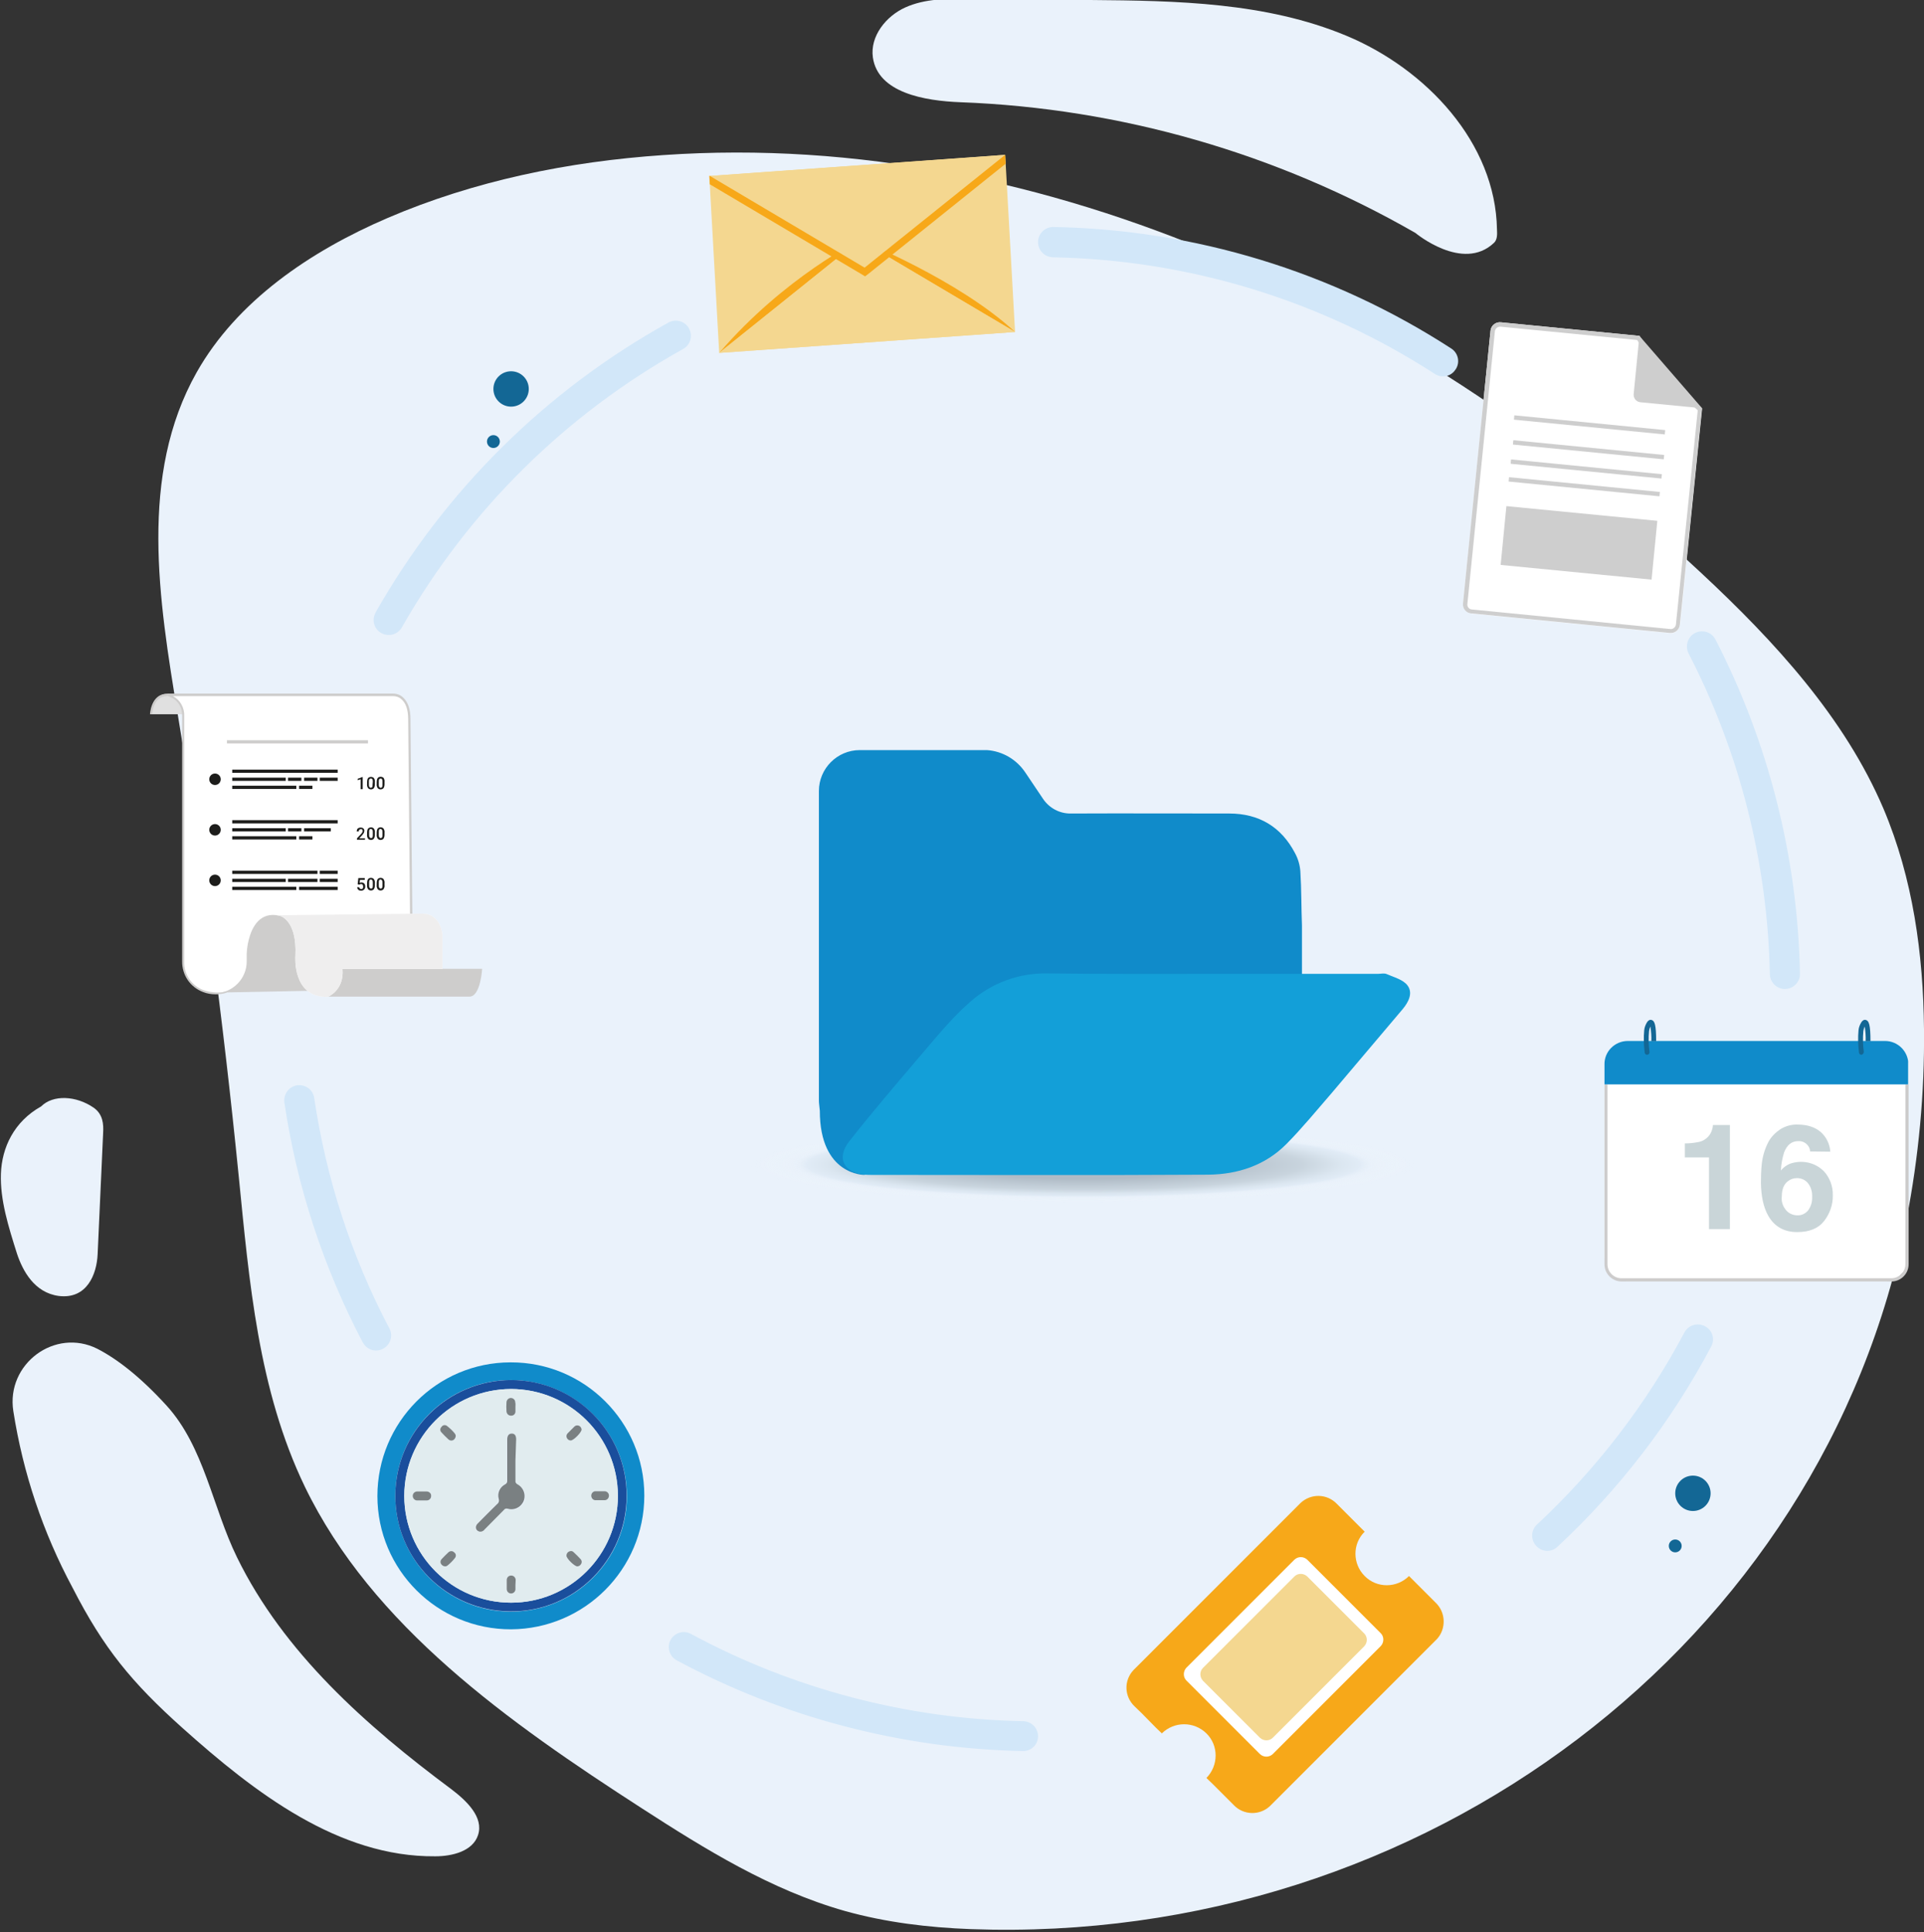 <?xml version="1.0" encoding="utf-8"?>
<!-- Generator: Adobe Illustrator 23.0.1, SVG Export Plug-In . SVG Version: 6.00 Build 0)  -->
<svg version="1.1" id="Livello_1" xmlns="http://www.w3.org/2000/svg" xmlns:xlink="http://www.w3.org/1999/xlink" x="0px" y="0px"
	 viewBox="0 0 837.6 841.1" style="enable-background:new 0 0 837.6 841.1;" xml:space="preserve">
<rect x="0" y="0" width="837.6" height="841.1" fill="#333333" stroke="none"/>
<style type="text/css">
	.st0{fill:#EAF2FB;}
	.st1{fill:#D2E7F9;}
	.st2{fill:#136795;}
	.st3{opacity:0.51;fill:url(#SVGID_1_);enable-background:new    ;}
	.st4{fill:#108BCA;}
	.st5{fill:#139FD8;}
	.st6{fill:#E0E0E0;}
	.st7{fill:#CECDCC;}
	.st8{fill:#FFFFFF;}
	.st9{clip-path:url(#SVGID_3_);}
	.st10{fill:#EFEEEE;}
	.st11{fill:#1D1D1B;}
	.st12{fill:#CECECE;}
	.st13{fill:none;}
	.st14{fill:#F7A819;}
	.st15{fill:#F4D790;}
	.st16{fill:#1A4E9C;}
	.st17{fill:#E1ECEF;}
	.st18{fill:#7A8082;}
	.st19{clip-path:url(#SVGID_5_);}
	.st20{clip-path:url(#SVGID_7_);}
	.st21{fill:#C9D5D8;}
	.st22{fill:#CDCCCC;}
</style>
<title>prog_1</title>
<g>
	<g>
		<path class="st0" d="M830,530.7c-36,184.2-210,316.2-407.4,309c-18.5-0.7-36.9-2.9-54.8-7.9c-32.1-9.1-60.7-26.8-88.4-44.7
			c-58.1-37.5-117.4-79.4-146.7-140c-20.3-42.1-24.2-89.3-28.8-135.4c-6.7-67.1-15.5-134-26.5-200.6c-8.3-50.1-17-104.3,8.2-149
			c17.5-31,49.3-52.7,83.1-67.2c37.7-16.2,78.8-24.6,120.1-27.4C457,55.9,620.2,137.2,740.5,249.3c32.2,30,62.6,63.1,79.5,102.8
			c12.8,30.3,17.3,63.2,17.6,95.9C837.9,475.7,835.3,503.5,830,530.7z"/>
		<path class="st1" d="M157.9,584.3c-17.1-32.6-28.7-67.9-34.1-104.4c-0.5-3.6,2-7,5.6-7.5h0.1l0,0c3.6-0.4,6.8,2,7.3,5.6
			c5.2,35,16.2,68.9,32.7,100.2c1.7,3.2,0.5,7.1-2.6,8.8l0,0c-3.2,1.8-7.2,0.6-8.9-2.6C158,584.4,157.9,584.4,157.9,584.3z"/>
		<path class="st1" d="M445.2,762.2c-52.6-1.1-104.3-14.6-150.6-39.5c-3.2-1.7-4.4-5.8-2.6-9l0,0l0,0c1.8-3.1,5.7-4.2,8.8-2.5
			c44.5,24,94.1,37,144.7,38c3.6,0.1,6.4,3,6.4,6.6l0,0C451.9,759.4,448.9,762.3,445.2,762.2C445.3,762.2,445.3,762.2,445.2,762.2z"
			/>
		<path class="st1" d="M668.7,672.8L668.7,672.8c-2.4-2.7-2.2-6.8,0.4-9.2c25.9-24.1,47.6-52.4,64.2-83.6c1.7-3.2,5.6-4.4,8.8-2.8
			l0,0c3.3,1.6,4.6,5.6,2.9,8.8c0,0.1-0.1,0.1-0.1,0.2c-17.3,32.6-39.9,62-66.9,87.1C675.3,675.8,671.2,675.6,668.7,672.8
			C668.8,672.9,668.8,672.9,668.7,672.8z"/>
		<path class="st1" d="M777.1,430.5L777.1,430.5c-3.6,0-6.5-2.9-6.6-6.4c-1-48.7-13.1-96.5-35.4-139.7c-1.6-3.2-0.4-7.1,2.7-8.8l0,0
			c3.2-1.7,7.2-0.6,8.9,2.6c0,0,0,0.1,0.1,0.1c23.2,45.1,35.8,94.8,36.8,145.5C783.7,427.4,780.8,430.4,777.1,430.5
			C777.2,430.5,777.1,430.6,777.1,430.5z"/>
		<path class="st1" d="M624.7,162.8c-49.6-32.1-107.2-49.7-166.3-50.8c-3.6-0.1-6.5-3-6.5-6.6l0,0c0-3.6,2.9-6.6,6.6-6.6h0.1
			c61.5,1.1,121.5,19.4,173.2,52.9c3.1,2,3.9,6.1,1.9,9.1c0,0,0,0.1-0.1,0.1l0,0C631.7,163.9,627.7,164.7,624.7,162.8z"/>
		<path class="st1" d="M166.1,275.6L166.1,275.6c-3.2-1.7-4.4-5.7-2.6-8.9c0,0,0,0,0-0.1c30.1-53,74.2-96.7,127.5-126.2
			c3.2-1.8,7.2-0.6,9,2.6v0.1l0,0c1.7,3.2,0.5,7.1-2.6,8.8C246.3,180.3,203.9,222.2,175,273C173.2,276.2,169.3,277.3,166.1,275.6z"
			/>
		<path class="st0" d="M577.4,49c3.2,0,3.2-5,0-5S574.2,49,577.4,49z"/>
		<path class="st0" d="M650.4,105.7c1.5-1.4,1.4-3.8,1.3-5.8C651.1,62.2,620.9,30,586,15.5S512.4,0.3,474.7,0l-53.1-0.5
			c-9.3-0.1-18.9-0.1-27.4,3.7S378.7,15.8,380,25c2.2,15.4,22.5,18.9,38.1,19.5c69.7,2.6,137.7,22.2,198.1,56.9
			C616.2,101.4,636.8,118.6,650.4,105.7z"/>
		<circle class="st2" cx="737" cy="650" r="7.7"/>
		<circle class="st2" cx="729.3" cy="672.9" r="2.8"/>
		<circle class="st2" cx="222.5" cy="169.3" r="7.7"/>
		<circle class="st2" cx="214.8" cy="192.2" r="2.8"/>
		<path class="st0" d="M72.5,611.8c16.4,18,20,44.3,30.7,66.1c20.3,41.5,56.2,73.3,93.3,100.9c6.6,5,14.2,12.2,11.6,20
			c-2.3,7-11.2,9.2-18.6,9.2c-42.1,0.4-78.6-27.7-110-55.8c-22.1-19.8-34.4-34.7-47.9-61.1c-12.9-24-21.6-50-25.8-76.9
			c-3.2-20.5,18.1-36.4,36.6-27.1C50.9,591.5,60.9,599.1,72.5,611.8z"/>
		<path class="st0" d="M17.9,481.6c5.2-5.2,15.2-4.7,22.8,0.5c4.2,2.9,4.4,7.3,4.2,11L42.5,546c-0.4,8.6-4.6,19.6-16.9,18.1
			C15,562.7,9.9,553.2,7.4,545.7c-3.7-11.7-7.4-23.4-7-34.8S6.1,488.2,17.9,481.6z"/>
		
			<radialGradient id="SVGID_1_" cx="-898.895" cy="-4674.843" r="51.462" gradientTransform="matrix(3.174 0 0 -0.362 3324.664 -1185.406)" gradientUnits="userSpaceOnUse">
			<stop  offset="0.331" style="stop-color:#778693"/>
			<stop  offset="0.585" style="stop-color:#A8B7C2"/>
			<stop  offset="0.603" style="stop-color:#AFBEC9"/>
			<stop  offset="0.687" style="stop-color:#CCDAE6"/>
			<stop  offset="0.736" style="stop-color:#D7E4F1"/>
			<stop  offset="0.772" style="stop-color:#E5EEF6;stop-opacity:0.2"/>
			<stop  offset="0.827" style="stop-color:#F4F7FB;stop-opacity:0.1"/>
			<stop  offset="0.893" style="stop-color:#FCFDFE;stop-opacity:0"/>
			<stop  offset="1" style="stop-color:#FFFFFF;stop-opacity:0"/>
		</radialGradient>
		<path class="st3" d="M634.7,509.4c0,10.3-73.1,18.7-163.4,18.7c-90.2,0-163.4-8.4-163.4-18.7s73.1-18.7,163.4-18.7
			C561.5,490.7,634.7,499.1,634.7,509.4z"/>
		<path class="st4" d="M566.8,443.9l-21.3-2.8l-169.2,70.3c0,0-19.4,0.3-19.4-27.9c-0.2-2.2-0.4-3.3-0.4-4.4c0-42.9,0-85.9,0-128.8
			v-6c0-9.8,8-17.8,17.8-17.8h54.2c0.4,0,0.8,0,1.2,0c6.8,0.5,12.9,4.1,16.7,9.8l7.6,11.3c2.7,4.1,7.3,6.6,12.2,6.5
			c21.7-0.1,48.7,0,68.9,0c13,0,22.7,5.8,28.7,17.3c1.3,2.4,2.1,5.1,2.3,7.9c0.5,7.9,0.4,15.8,0.7,23.6L566.8,443.9L566.8,443.9z"/>
		<path class="st5" d="M527.5,423.9h72.3c1.3,0,2.8-0.4,3.9,0.1c3.2,1.4,7.2,2.4,9.1,5c2.4,3.3,0.4,7.2-2.2,10.3
			c-10.3,12.1-20.5,24.3-30.8,36.4c-6.5,7.5-12.8,15.2-19.7,22.2c-9.3,9.4-21.3,13.3-34.2,13.4c-48.8,0.3-97.5,0.1-146.3,0.1
			c-1,0-2,0-3.1-0.1c-9.2-0.9-12.5-7.2-6.8-14.5c10.4-13.2,21.3-25.9,32.2-38.7c6.4-7.5,12.8-15.3,20.2-21.8
			c9.4-8.4,21.5-12.9,34.1-12.6C479.9,424,503.7,423.9,527.5,423.9z"/>
		<path class="st6" d="M65.8,310.9c0-0.4,0-0.7,0-1c0.6-10.5,13.3-10.5,13.8,0c0,0.3,0,0.7,0,1H65.8z"/>
		<polygon class="st7" points="97,432 137.8,431.2 134.4,393.7 102.4,397.3 		"/>
		<path class="st7" d="M142.8,433.8h61.6c4.8,0,5.5-12.1,5.5-12.1h-60.8l0.1-17l-11,14.6L142.8,433.8z"/>
		<path class="st8" d="M93.6,432.3L93.6,432.3c7.6,0,13.8-6.2,13.8-13.8c0-0.1,0-0.2,0-0.3v-0.9c-0.1-2.8,0.2-5.6,0.9-8.3
			c1.4-5.5,4.9-12.4,13.4-10.4c0,0,7.7,1.5,6.9,17.5c0,0-1.5,18.3,14.1,17.8c0,0,7.2-2.8,6.4-12.1h43.5V407c0,0-0.5-9.3-8.7-9.3h-5
			l-0.8-84.8c0,0,1.6-10.5-7.1-10.5H72.8c4.2,1.1,7.1,4.9,6.9,9.3v106.8C79.7,426.1,85.9,432.3,93.6,432.3z"/>
		<g>
			<g>
				<defs>
					<path id="SVGID_2_" d="M93.6,432.3L93.6,432.3c7.6,0,13.8-6.2,13.8-13.8c0-0.1,0-0.2,0-0.3v-0.9c-0.1-2.8,0.2-5.6,0.9-8.3
						c1.4-5.5,4.9-12.4,13.4-10.4c0,0,7.7,1.5,6.9,17.5c0,0-1.5,18.3,14.1,17.8c0,0,7.2-2.8,6.4-12.1h43.5V407c0,0-0.5-9.3-8.7-9.3
						h-5l-0.8-84.8c0,0,1.6-10.5-7.1-10.5H72.8c4.2,1.1,7.1,4.9,6.9,9.3v106.8C79.7,426.1,85.9,432.3,93.6,432.3z"/>
				</defs>
				<clipPath id="SVGID_3_">
					<use xlink:href="#SVGID_2_"  style="overflow:visible;"/>
				</clipPath>
				<g class="st9">
					<polygon class="st10" points="118.7,438.7 196.4,438.7 191.9,397.6 118.7,398.4 					"/>
				</g>
			</g>
		</g>
		<path class="st7" d="M93.9,432.8c-1.9,0-3.8-0.3-5.5-1c-5.6-2.1-9.2-7.4-9.1-13.4V311.7c0-7.4-6.3-8.7-6.6-8.8l0.1-1h98.3
			c1.7,0,3.3,0.6,4.5,1.8c2,1.9,3.1,5,3.1,9.2l0.8,84.8h-1l-0.8-84.7c0-4-1-6.9-2.8-8.5c-1-1-2.4-1.5-3.8-1.5H75.3
			c3.2,1.7,5.1,5.2,4.9,8.8v106.8c-0.2,5.5,3.3,10.6,8.5,12.4c0,0,4.8,1.7,9.1,0.7l1.1,0.3C97.3,432.6,95.6,432.8,93.9,432.8z"/>
		<path class="st7" d="M66.3,310.9h-1c0-0.1,0.4-8.9,7.4-8.9l0,0v1l0,0C66.7,303,66.3,310.5,66.3,310.9z"/>
		<circle class="st11" cx="93.6" cy="339.2" r="2.5"/>
		<rect x="101.1" y="335" class="st11" width="45.9" height="1.4"/>
		<rect x="101.1" y="338.5" class="st11" width="23.3" height="1.4"/>
		<rect x="101.1" y="342" class="st11" width="27.9" height="1.4"/>
		<rect x="130.2" y="342" class="st11" width="5.8" height="1.4"/>
		<rect x="125.4" y="338.5" class="st11" width="5.8" height="1.4"/>
		<rect x="132.4" y="338.5" class="st11" width="5.8" height="1.4"/>
		<rect x="139.2" y="338.5" class="st11" width="7.8" height="1.4"/>
		<path class="st11" d="M157.9,343.5H157v-4.3l-1.3,0.4V339l2.1-0.8h0.1L157.9,343.5z"/>
		<path class="st11" d="M163.2,341.3c0,0.6-0.1,1.2-0.4,1.7c-0.3,0.4-0.8,0.6-1.3,0.6s-1-0.2-1.3-0.6c-0.3-0.5-0.5-1.1-0.4-1.7v-0.9
			c0-0.6,0.1-1.2,0.4-1.7c0.7-0.7,1.8-0.7,2.5-0.1c0,0,0,0,0.1,0.1c0.3,0.5,0.5,1.1,0.4,1.7V341.3z M162.3,340.3
			c0-0.4,0-0.8-0.2-1.1c-0.2-0.4-0.7-0.4-1.1-0.2c-0.1,0.1-0.1,0.1-0.2,0.2c-0.2,0.3-0.2,0.7-0.2,1v1.2c0,0.4,0,0.8,0.2,1.1
			c0.1,0.2,0.4,0.4,0.6,0.4c0.3,0,0.5-0.1,0.6-0.3c0.2-0.3,0.2-0.7,0.2-1.1L162.3,340.3L162.3,340.3z"/>
		<path class="st11" d="M167.4,341.3c0,0.6-0.1,1.2-0.4,1.7c-0.3,0.4-0.8,0.6-1.3,0.6s-1-0.2-1.3-0.6c-0.3-0.5-0.5-1.1-0.4-1.7v-0.9
			c0-0.6,0.1-1.2,0.4-1.7c0.3-0.4,0.8-0.6,1.3-0.6s1,0.2,1.3,0.5c0.3,0.5,0.5,1.1,0.4,1.7V341.3z M166.5,340.3c0-0.4,0-0.8-0.2-1.1
			c-0.1-0.2-0.4-0.4-0.6-0.3c-0.3,0-0.5,0.1-0.6,0.3c-0.2,0.3-0.2,0.7-0.2,1v1.2c0,0.4,0,0.8,0.2,1.1c0.1,0.2,0.4,0.4,0.6,0.4
			c0.3,0,0.5-0.1,0.6-0.3c0.2-0.3,0.2-0.7,0.2-1.1V340.3z"/>
		<circle class="st11" cx="93.6" cy="361.2" r="2.5"/>
		<rect x="101.1" y="357" class="st11" width="45.9" height="1.4"/>
		<rect x="101.1" y="360.5" class="st11" width="23.3" height="1.4"/>
		<rect x="101.1" y="364" class="st11" width="27.9" height="1.4"/>
		<rect x="130.2" y="364" class="st11" width="5.8" height="1.4"/>
		<rect x="125.4" y="360.5" class="st11" width="5.8" height="1.4"/>
		<rect x="132.4" y="360.5" class="st11" width="11.6" height="1.4"/>
		<path class="st11" d="M159,365.5h-3.6v-0.6l1.8-1.9c0.2-0.2,0.4-0.5,0.5-0.7s0.2-0.4,0.2-0.6s-0.1-0.4-0.2-0.6
			c-0.1-0.2-0.4-0.2-0.6-0.2c-0.3,0-0.5,0.1-0.7,0.3c-0.2,0.2-0.2,0.5-0.2,0.7h-0.9c0-0.3,0.1-0.6,0.2-0.9c0.1-0.3,0.4-0.5,0.6-0.6
			c0.3-0.1,0.6-0.2,0.9-0.2c0.4,0,0.9,0.1,1.2,0.4s0.5,0.7,0.4,1.1c0,0.3-0.1,0.6-0.2,0.8c-0.2,0.4-0.5,0.7-0.7,1l-1.3,1.4h2.5v0.6
			H159z"/>
		<path class="st11" d="M163.2,363.3c0,0.6-0.1,1.2-0.4,1.7c-0.3,0.4-0.8,0.6-1.3,0.6s-1-0.2-1.3-0.6c-0.3-0.5-0.5-1.1-0.4-1.7v-0.9
			c0-0.6,0.1-1.2,0.4-1.7c0.7-0.7,1.8-0.8,2.5-0.1l0.1,0.1c0.3,0.5,0.5,1.1,0.4,1.7V363.3z M162.3,362.3c0-0.4,0-0.8-0.2-1.1
			c-0.1-0.2-0.4-0.4-0.6-0.4c-0.3,0-0.5,0.1-0.6,0.3c-0.2,0.3-0.2,0.7-0.2,1v1.2c0,0.4,0,0.8,0.2,1.1c0.1,0.2,0.4,0.4,0.6,0.4
			c0.3,0,0.5-0.1,0.6-0.3c0.2-0.3,0.2-0.7,0.2-1V362.3z"/>
		<path class="st11" d="M167.4,363.3c0,0.6-0.1,1.2-0.4,1.7c-0.3,0.4-0.8,0.6-1.3,0.6s-1-0.2-1.3-0.6c-0.3-0.5-0.5-1.1-0.4-1.7v-0.9
			c0-0.6,0.1-1.2,0.4-1.7c0.3-0.4,0.8-0.6,1.3-0.6s1,0.2,1.3,0.6c0.3,0.5,0.5,1.1,0.4,1.7V363.3z M166.5,362.3c0-0.4,0-0.8-0.2-1.1
			c-0.1-0.2-0.4-0.4-0.6-0.4c-0.3,0-0.5,0.1-0.6,0.3c-0.2,0.3-0.2,0.7-0.2,1v1.2c0,0.4,0,0.8,0.2,1.1c0.1,0.2,0.4,0.4,0.6,0.4
			c0.3,0,0.5-0.1,0.6-0.3c0.2-0.3,0.2-0.7,0.2-1V362.3z"/>
		<circle class="st11" cx="93.6" cy="383.2" r="2.5"/>
		<rect x="101.1" y="379" class="st11" width="37.1" height="1.4"/>
		<rect x="101.1" y="382.5" class="st11" width="23.3" height="1.4"/>
		<rect x="101.1" y="386" class="st11" width="27.9" height="1.4"/>
		<rect x="130.2" y="386" class="st11" width="16.8" height="1.4"/>
		<rect x="125.4" y="382.5" class="st11" width="12.8" height="1.4"/>
		<rect x="139.2" y="382.5" class="st11" width="7.8" height="1.4"/>
		<path class="st11" d="M155.7,384.9l0.3-2.7h2.8v0.8h-2.1l-0.1,1.3c0.3-0.1,0.5-0.2,0.8-0.2c0.4,0,0.9,0.2,1.2,0.5
			c0.3,0.4,0.4,0.8,0.4,1.3s-0.1,0.9-0.5,1.3c-0.3,0.3-0.8,0.5-1.3,0.5c-0.4,0-0.9-0.1-1.2-0.4s-0.5-0.7-0.5-1.1h0.9
			c0,0.2,0.1,0.4,0.3,0.6c0.2,0.1,0.4,0.2,0.6,0.2c0.2,0,0.5-0.1,0.6-0.3c0.2-0.2,0.2-0.5,0.2-0.8s-0.1-0.5-0.2-0.8
			c-0.2-0.2-0.4-0.3-0.7-0.3c-0.1,0-0.3,0-0.4,0.1c-0.1,0.1-0.3,0.1-0.4,0.2L155.7,384.9z"/>
		<path class="st11" d="M163.2,385.3c0,0.6-0.1,1.2-0.4,1.7c-0.3,0.4-0.8,0.6-1.3,0.6s-1-0.2-1.3-0.6c-0.3-0.5-0.5-1.1-0.4-1.7v-0.9
			c0-0.6,0.1-1.2,0.4-1.7c0.3-0.4,0.8-0.6,1.3-0.6s1,0.2,1.3,0.6c0.3,0.5,0.5,1.1,0.4,1.7V385.3z M162.3,384.3c0-0.4,0-0.8-0.2-1.1
			c-0.1-0.2-0.4-0.4-0.6-0.4c-0.3,0-0.5,0.1-0.6,0.3c-0.2,0.3-0.2,0.7-0.2,1v1.2c0,0.4,0,0.8,0.2,1.1c0.1,0.2,0.4,0.4,0.6,0.4
			c0.3,0,0.5-0.1,0.6-0.3c0.2-0.3,0.2-0.7,0.2-1V384.3z"/>
		<path class="st11" d="M167.4,385.3c0.1,0.6-0.1,1.2-0.4,1.7c-0.3,0.4-0.8,0.6-1.3,0.6s-1-0.2-1.3-0.6c-0.3-0.5-0.5-1.1-0.4-1.7
			v-0.9c0-0.6,0.1-1.2,0.4-1.7c0.3-0.4,0.8-0.6,1.3-0.6s1,0.2,1.3,0.6c0.3,0.5,0.5,1.1,0.4,1.7V385.3z M166.5,384.3
			c0-0.4,0-0.8-0.2-1.1c-0.1-0.2-0.4-0.4-0.6-0.4c-0.3,0-0.5,0.1-0.6,0.3c-0.2,0.3-0.2,0.7-0.2,1v1.2c0,0.4,0,0.8,0.2,1.1
			c0.1,0.2,0.4,0.4,0.6,0.4c0.3,0,0.5-0.1,0.6-0.3c0.2-0.3,0.2-0.7,0.2-1V384.3z"/>
		<rect x="139.2" y="379" class="st11" width="7.8" height="1.4"/>
		<rect x="98.8" y="322.2" class="st7" width="61.4" height="1.4"/>
		<path class="st8" d="M726.9,275.6l-86.2-8.5c-2.2-0.2-3.9-2.1-3.8-4.4l12-118.9c0.3-2.2,2.3-3.8,4.6-3.5l0,0l60.2,5.9l11.1,16.1
			l16.2,15.5l-9.6,94.2C731.1,274.3,729.1,275.9,726.9,275.6z"/>
		<path class="st12" d="M712.7,148l10.6,15.4l0.1,0.2l0.1,0.1l15.6,14.9l-9.5,93.3c-0.1,0.5-0.3,1-0.8,1.4s-1.1,0.6-1.7,0.5
			l-86.2-8.5h-0.1c-1.2-0.1-2.1-1.1-2-2.3l12-118.9c0.2-1.2,1.3-2,2.5-1.9L712.7,148 M713.7,146.2l-60.2-5.9
			c-2.2-0.3-4.3,1.3-4.6,3.5l0,0l-12,118.9c-0.2,2.2,1.4,4.1,3.5,4.3h0.2l86.2,8.5c2.2,0.3,4.3-1.3,4.5-3.5l0,0l9.6-94.2l-16.2-15.5
			L713.7,146.2L713.7,146.2z"/>
		<path class="st12" d="M713.7,146.2l-2.5,25.4c-0.1,1.8,1.2,3.4,3.1,3.5l26.7,2.6L713.7,146.2z"/>
		<line class="st13" x1="659.2" y1="181.6" x2="724.9" y2="188"/>
		
			<rect x="691.1" y="151.8" transform="matrix(9.741344e-02 -0.995 0.995 9.741344e-02 440.715 855.526)" class="st12" width="1.9" height="66"/>
		<polygon class="st12" points="719,252.3 653.3,245.9 655.8,220.3 721.5,226.7 		"/>
		<line class="st13" x1="658.8" y1="192.4" x2="724.5" y2="198.8"/>
		
			<rect x="690.7" y="162.6" transform="matrix(9.741344e-02 -0.995 0.995 9.741344e-02 429.561 864.91)" class="st12" width="1.9" height="66"/>
		<line class="st13" x1="657.8" y1="200.7" x2="723.5" y2="207.2"/>
		
			<rect x="689.7" y="171" transform="matrix(9.741344e-02 -0.995 0.995 9.741344e-02 420.306 871.462)" class="st12" width="1.9" height="66"/>
		<line class="st13" x1="656.9" y1="208.5" x2="722.6" y2="214.9"/>
		
			<rect x="688.8" y="178.7" transform="matrix(9.741344e-02 -0.995 0.995 9.741344e-02 411.863 877.551)" class="st12" width="1.9" height="66"/>
		<polygon class="st8" points="507.2,734.3 550.8,773 611.5,712 569,671.6 		"/>
		<path class="st14" d="M625,697.6l-2.6-2.6l-6.7-6.7l-2.3-2.3c-5.3,5.3-14,5.4-19.3,0c-5.3-5.3-5.4-14,0-19.3l-2.8-2.8l-6.2-6.2
			l-3.1-3.1c-4.3-4.5-11.3-4.6-15.8-0.4l0,0l-72.7,72.7c-4.3,4.5-4.1,11.5,0.4,15.8l3.1,3l6.2,6.3l2.6,2.5c5.4-5.3,14-5.3,19.4,0
			s5.3,14,0,19.4l0,0l2.6,2.5l6.7,6.7l2.6,2.6c4.3,4.5,11.4,4.6,15.8,0.4l72.7-72.7C629.6,709,629.5,701.9,625,697.6z M554.1,763.5
			c-1.6,1.5-4,1.5-5.6,0l-32-32c-1.5-1.5-1.5-4,0-5.6l47-47c1.6-1.5,4-1.5,5.6,0l32,32c1.5,1.5,1.5,4,0,5.6L554.1,763.5z"/>
		<path class="st15" d="M523.7,726l39.8-39.8c1.5-1.5,4-1.5,5.6,0l24.8,24.8c1.5,1.5,1.5,4,0,5.6l-39.8,39.8c-1.5,1.5-4,1.5-5.6,0
			l-24.8-24.8C522.2,730,522.2,727.5,523.7,726z"/>
		<path class="st4" d="M222.5,709.2c-32.1,0.1-58.2-25.9-58.2-58s25.9-58.2,58-58.2c32.1-0.1,58.2,25.9,58.2,58v0.1
			C280.4,683.1,254.5,709,222.5,709.2z M222.5,600.7c-27.8,0-50.4,22.5-50.4,50.4c0,27.8,22.5,50.4,50.4,50.4
			c27.8,0,50.4-22.5,50.4-50.3C272.9,623.3,250.3,600.8,222.5,600.7L222.5,600.7z"/>
		<path class="st16" d="M222.5,600.7c27.8,0,50.4,22.6,50.3,50.4c0,27.8-22.6,50.4-50.4,50.3S172,678.8,172.1,651v-0.1
			C172.2,623.2,194.8,600.8,222.5,600.7z M222.5,604.6c-25.7,0-46.5,20.8-46.5,46.5s20.8,46.5,46.5,46.5s46.5-20.8,46.5-46.5l0,0
			C268.9,625.4,248.1,604.7,222.5,604.6L222.5,604.6z"/>
		<path class="st17" d="M222.5,604.6c25.7,0,46.5,20.8,46.5,46.5s-20.8,46.5-46.5,46.5S176,676.8,176,651.1l0,0
			C176.1,625.4,196.9,604.7,222.5,604.6z M224.4,635.6v-9.1c0-1.7-0.7-2.5-1.9-2.5s-2,0.9-2,2.6c0,6,0,11.9,0,17.9
			c0.1,0.7-0.3,1.3-0.9,1.6c-2.3,1.2-3.5,3.8-2.8,6.3c0.3,0.8,0,1.7-0.7,2.3c-2.9,2.8-5.7,5.6-8.5,8.5c-1.2,1.2-0.9,2.9,0.6,3.4
			c0.9,0.2,1.8-0.1,2.4-0.8c2.8-2.9,5.7-5.7,8.5-8.6c0.4-0.5,1.1-0.7,1.6-0.5c2.9,1.2,6.3-0.2,7.6-3.1c1.2-2.9-0.2-6.3-3.1-7.5
			c-0.6-0.2-0.9-0.8-0.9-1.5C224.5,641.6,224.4,638.6,224.4,635.6L224.4,635.6z M253.2,622.2c-0.1-0.7-0.5-1.3-1.2-1.7
			c-0.7-0.3-1.5-0.2-2,0.3c-1,1-2,2-3,3c-0.7,0.8-0.6,2,0.2,2.7c0.3,0.3,0.8,0.4,1.2,0.5C249.7,627.1,253.3,623.5,253.2,622.2
			L253.2,622.2z M251.3,681.8c0.7,0,1.4-0.5,1.7-1.1c0.4-0.6,0.3-1.5-0.2-2c-1-1.1-2-2.1-3.1-3.1c-0.6-0.5-1.5-0.6-2.1-0.2
			c-0.6,0.3-1,1-1,1.7C246.6,678.3,250.1,681.8,251.3,681.8L251.3,681.8z M198.4,625c0-0.3-0.1-0.6-0.2-0.8c-1-1.3-2.2-2.5-3.6-3.5
			c-0.8-0.5-1.8-0.3-2.3,0.4l0,0c-0.7,0.7-0.7,1.7,0,2.4c1,1.1,2,2.1,3.1,3.1c0.6,0.5,1.5,0.6,2.1,0.2
			C198.1,626.4,198.5,625.7,198.4,625z M193.8,681.8c0.3,0,0.6-0.1,0.8-0.3c1.3-1,2.5-2.2,3.5-3.5c0.5-0.8,0.4-1.8-0.4-2.4l0,0
			c-0.7-0.7-1.7-0.7-2.4-0.1c-1.1,1-2.1,2-3.1,3.1c-0.5,0.5-0.6,1.4-0.2,2C192.4,681.4,193.1,681.8,193.8,681.8z M224.4,612.3
			c0-0.7,0-1.4,0-2c-0.1-1-0.9-1.8-1.9-1.8s-1.9,0.8-1.9,1.8c-0.1,1.4-0.1,2.7,0,4.1c0,1,0.8,1.8,1.9,1.8c1.1,0.1,1.9-0.8,2-1.8l0,0
			C224.5,613.7,224.4,613,224.4,612.3z M183.9,649.2L183.9,649.2c-0.6,0-1.3,0-1.9,0c-1.1-0.1-2,0.7-2.1,1.8s0.7,2,1.8,2.1
			c0.1,0,0.2,0,0.3,0c1.3,0,2.6,0,3.9,0c1,0,1.9-0.8,1.9-1.8c0,0,0,0,0-0.1c0-1.1-0.8-2-1.8-2c-0.1,0-0.1,0-0.2,0
			C185.1,649.1,184.4,649.2,183.9,649.2L183.9,649.2z M261.2,653c0.6,0,1.3,0,1.9,0c1.1,0,2-0.8,2-1.9V651c0-1-0.9-1.9-1.9-1.9l0,0
			c-1.3,0-2.6,0-3.9,0c-1,0-1.9,0.8-1.9,1.8v0.1c-0.1,1.1,0.8,1.9,1.8,2c0.1,0,0.1,0,0.2,0C260,653,260.6,653,261.2,653z
			 M224.4,689.8c0-0.7,0-1.4,0-2.1c0-1-0.9-1.8-1.9-1.8c-1-0.1-1.9,0.7-2,1.7v0.1c-0.1,1.3-0.1,2.7,0,4c0,1.1,0.9,1.9,1.9,1.9
			c1.1,0,1.9-0.9,1.9-1.9C224.5,691.1,224.4,690.5,224.4,689.8L224.4,689.8z"/>
		<path class="st18" d="M224.4,635.6c0,3,0,6,0,9c-0.1,0.6,0.3,1.2,0.9,1.5c2.8,1.5,3.9,5,2.4,7.8c-1.3,2.4-4.1,3.6-6.7,2.8
			c-0.6-0.2-1.3,0-1.6,0.5c-2.8,2.9-5.7,5.7-8.5,8.6c-0.5,0.7-1.5,1.1-2.4,0.8c-1.5-0.5-1.8-2.2-0.6-3.4c2.8-2.8,5.6-5.7,8.5-8.5
			c0.7-0.5,1-1.4,0.7-2.3c-0.7-2.5,0.5-5.1,2.8-6.3c0.6-0.3,1-0.9,0.9-1.6c0-6,0-11.9,0-17.9c0-1.7,0.7-2.6,2-2.6s1.9,0.9,1.9,2.5
			L224.4,635.6z"/>
		<path class="st18" d="M253.2,622.2c0,1.3-3.5,4.8-4.7,4.8c-1.1,0-1.9-0.9-1.9-1.9c0-0.4,0.2-0.9,0.5-1.2c1-1,2-2,3-3
			c0.5-0.5,1.3-0.6,2-0.3C252.7,620.9,253.1,621.5,253.2,622.2z"/>
		<path class="st18" d="M251.3,681.8c-1.2,0-4.8-3.5-4.7-4.7c0-0.7,0.4-1.4,1-1.7c0.7-0.4,1.5-0.4,2.1,0.2c1.1,1,2.1,2,3.1,3.1
			c0.5,0.5,0.6,1.4,0.2,2C252.7,681.3,252.1,681.8,251.3,681.8z"/>
		<path class="st18" d="M198.4,625c0,0.7-0.4,1.4-1,1.8c-0.7,0.4-1.5,0.3-2.1-0.2c-1.1-1-2.1-2-3.1-3.1c-0.7-0.7-0.7-1.7,0-2.4
			c0.5-0.8,1.5-1,2.3-0.5l0,0c1.3,1,2.6,2.2,3.6,3.5C198.3,624.4,198.4,624.7,198.4,625z"/>
		<path class="st18" d="M193.8,681.8c-0.8,0-1.5-0.5-1.8-1.1c-0.4-0.6-0.3-1.5,0.2-2c1-1.1,2-2.1,3.1-3.1c0.7-0.6,1.8-0.6,2.4,0.1
			c0.8,0.5,1,1.6,0.4,2.4l0,0c-1,1.3-2.2,2.5-3.5,3.5C194.4,681.7,194.1,681.8,193.8,681.8z"/>
		<path class="st18" d="M224.4,612.3c0,0.7,0,1.4,0,2.1c0,1.1-0.9,1.9-2,1.8l0,0c-1,0-1.8-0.8-1.9-1.8c-0.1-1.4-0.1-2.7,0-4.1
			c0.1-1,0.9-1.8,1.9-1.8s1.9,0.8,1.9,1.8C224.5,611,224.4,611.7,224.4,612.3z"/>
		<path class="st18" d="M183.9,649.2c0.6,0,1.2,0,1.8,0c1.1,0,2,0.8,2,1.8c0,0.1,0,0.1,0,0.2c0,1-0.8,1.9-1.9,1.9c0,0,0,0-0.1,0
			c-1.3,0-2.6,0-3.9,0c-1.1,0.1-2-0.7-2.1-1.8s0.7-2,1.8-2.1c0.1,0,0.2,0,0.3,0C182.5,649.2,183.2,649.2,183.9,649.2L183.9,649.2z"
			/>
		<path class="st18" d="M261.2,653c-0.6,0-1.2,0-1.8,0c-1.1,0.1-1.9-0.8-2-1.8c0-0.1,0-0.1,0-0.2c0-1,0.8-1.9,1.8-1.9h0.1
			c1.3,0,2.6,0,3.9,0c1,0,1.9,0.8,1.9,1.9l0,0c0,1.1-0.8,2-1.9,2h-0.1C262.5,653,261.8,653,261.2,653z"/>
		<path class="st18" d="M224.4,689.8c0,0.6,0,1.3,0,1.9c0,1.1-0.9,1.9-1.9,1.9c-1.1,0-1.9-0.9-1.9-1.9c0-1.3,0-2.7,0-4
			c0-1,0.8-1.9,1.9-1.9h0.1c1,0,1.8,0.8,1.9,1.8C224.5,688.5,224.4,689.2,224.4,689.8z"/>
		<polygon class="st15" points="441.9,144.5 313.1,153.6 308.8,76.6 437.6,67.4 		"/>
		<path class="st14" d="M313.1,153.6l61.2-49.1C374.3,104.5,341.8,120.3,313.1,153.6z"/>
		<path class="st14" d="M441.9,144.5l-67.5-40C374.3,104.5,417.2,121.6,441.9,144.5z"/>
		<polygon class="st15" points="374.3,104.5 441.9,144.5 313.1,153.6 		"/>
		<g>
			<g>
				<defs>
					<polygon id="SVGID_4_" points="313.1,153.6 308.8,76.6 437.6,67.4 441.9,144.5 					"/>
				</defs>
				<clipPath id="SVGID_5_">
					<use xlink:href="#SVGID_4_"  style="overflow:visible;"/>
				</clipPath>
				<g class="st19">
					<polygon class="st15" points="308.8,76.6 376.4,116.6 437.6,67.4 					"/>
					<path class="st14" d="M437.6,67.4l-61.2,49.1l-67.5-40L437.6,67.4 M447.2,63.7l-9.8,0.7l-128.8,9.1l-9.8,0.7l8.5,5l67.5,40
						l1.8,1.1l1.7-1.3l61.2-49.1L447.2,63.7L447.2,63.7z"/>
				</g>
			</g>
		</g>
		<path class="st8" d="M708.7,453.1h111.9c5.7,0,10.2,4.6,10.2,10.2v84.1c0,5.7-4.6,10.2-10.2,10.2H708.7c-5.7,0-10.2-4.6-10.2-10.2
			v-84.1C698.4,457.7,703,453.1,708.7,453.1z"/>
		<g>
			<g>
				<defs>
					<path id="SVGID_6_" d="M708.7,453.1h111.9c5.7,0,10.2,4.6,10.2,10.2v84.1c0,5.7-4.6,10.2-10.2,10.2H708.7
						c-5.7,0-10.2-4.6-10.2-10.2v-84.1C698.4,457.7,703,453.1,708.7,453.1z"/>
				</defs>
				<clipPath id="SVGID_7_">
					<use xlink:href="#SVGID_6_"  style="overflow:visible;"/>
				</clipPath>
				<g class="st20">
					<rect x="698.4" y="453.1" class="st4" width="132.3" height="18.9"/>
				</g>
			</g>
		</g>
		<path class="st2" d="M717.2,459.1c-0.6,0.1-1.1-0.3-1.2-0.9c0,0,0,0,0-0.1c-0.4-3.2-0.5-6.5-0.2-9.7c0.1-1.2,0.6-2.4,1.2-3.4
			c0.8-1.2,1.6-1.2,2.1-1c1.2,0.4,1.9,2,1.9,9.2h-2.1c0.1-2.1-0.1-4.3-0.4-6.4c-0.3,0.6-0.5,1.3-0.6,2c-0.3,3-0.2,6.1,0.2,9.1
			C718.2,458.5,717.8,459,717.2,459.1z"/>
		<path class="st2" d="M810.5,459.1c-0.6,0.1-1.1-0.3-1.2-0.9v-0.1c-0.4-3.2-0.5-6.5-0.2-9.7c0.1-1.2,0.6-2.4,1.2-3.4
			c0.8-1.2,1.6-1.2,2.1-1c1.2,0.4,1.9,2,1.9,9.2h-2.1c0.1-2.1-0.1-4.3-0.4-6.4c-0.3,0.6-0.5,1.3-0.6,2c-0.3,3-0.2,6.1,0.2,9.1
			C811.4,458.4,811,458.9,810.5,459.1L810.5,459.1z"/>
		<path class="st21" d="M733.5,503.8v-6.1c2,0,3.9-0.2,5.9-0.6c1.7-0.3,3.2-1.2,4.3-2.4c0.8-0.9,1.4-2,1.7-3.2
			c0.2-0.6,0.3-1.2,0.3-1.8h7.4V535H744v-31.2H733.5z"/>
		<path class="st21" d="M788,501.2c0-0.9-0.3-1.7-0.8-2.4c-1-1.4-2.6-2.2-4.3-2.1c-2.9,0-4.9,1.6-6.2,4.9c-0.8,2.6-1.3,5.2-1.4,7.9
			c1-1.3,2.3-2.2,3.8-2.9c5.2-1.9,11-0.7,14.9,3.2c2.6,2.8,4,6.6,3.9,10.5c0.1,4-1.3,8-3.8,11.2s-6.4,4.8-11.7,4.8
			c-5.7,0-9.9-2.4-12.6-7.1c-2.1-3.7-3.1-8.5-3.2-14.4c0-2.8,0.1-5.6,0.4-8.4c0.4-3.4,1.4-6.6,3-9.6c1.2-2.1,3-3.9,5.1-5.3
			c2.3-1.4,4.9-2.1,7.5-2c4.2,0,7.5,1.1,10,3.2c2.5,2.2,4,5.3,4.2,8.6L788,501.2z M777.5,526.7c1.2,1.5,3.1,2.3,5,2.3
			c1.8,0.1,3.6-0.8,4.7-2.2c1.2-1.7,1.8-3.7,1.7-5.8c0.1-2.2-0.5-4.4-1.9-6.1c-1.2-1.4-2.9-2.1-4.7-2.1c-1.5,0-2.9,0.5-4,1.4
			c-1.7,1.3-2.6,3.5-2.6,6.5C775.4,522.9,776.1,525,777.5,526.7L777.5,526.7z"/>
		<path class="st22" d="M830.8,472.1h-1.3v78.2c0,3.4-2.8,6.1-6.1,6.1H705.9c-3.4,0-6.1-2.8-6.1-6.1v-78.2h-1.3v78.2
			c0,4.1,3.3,7.5,7.5,7.5l0,0h117.4c4.1,0,7.5-3.3,7.5-7.5l0,0v-78.2H830.8z"/>
	</g>
</g>
</svg>
